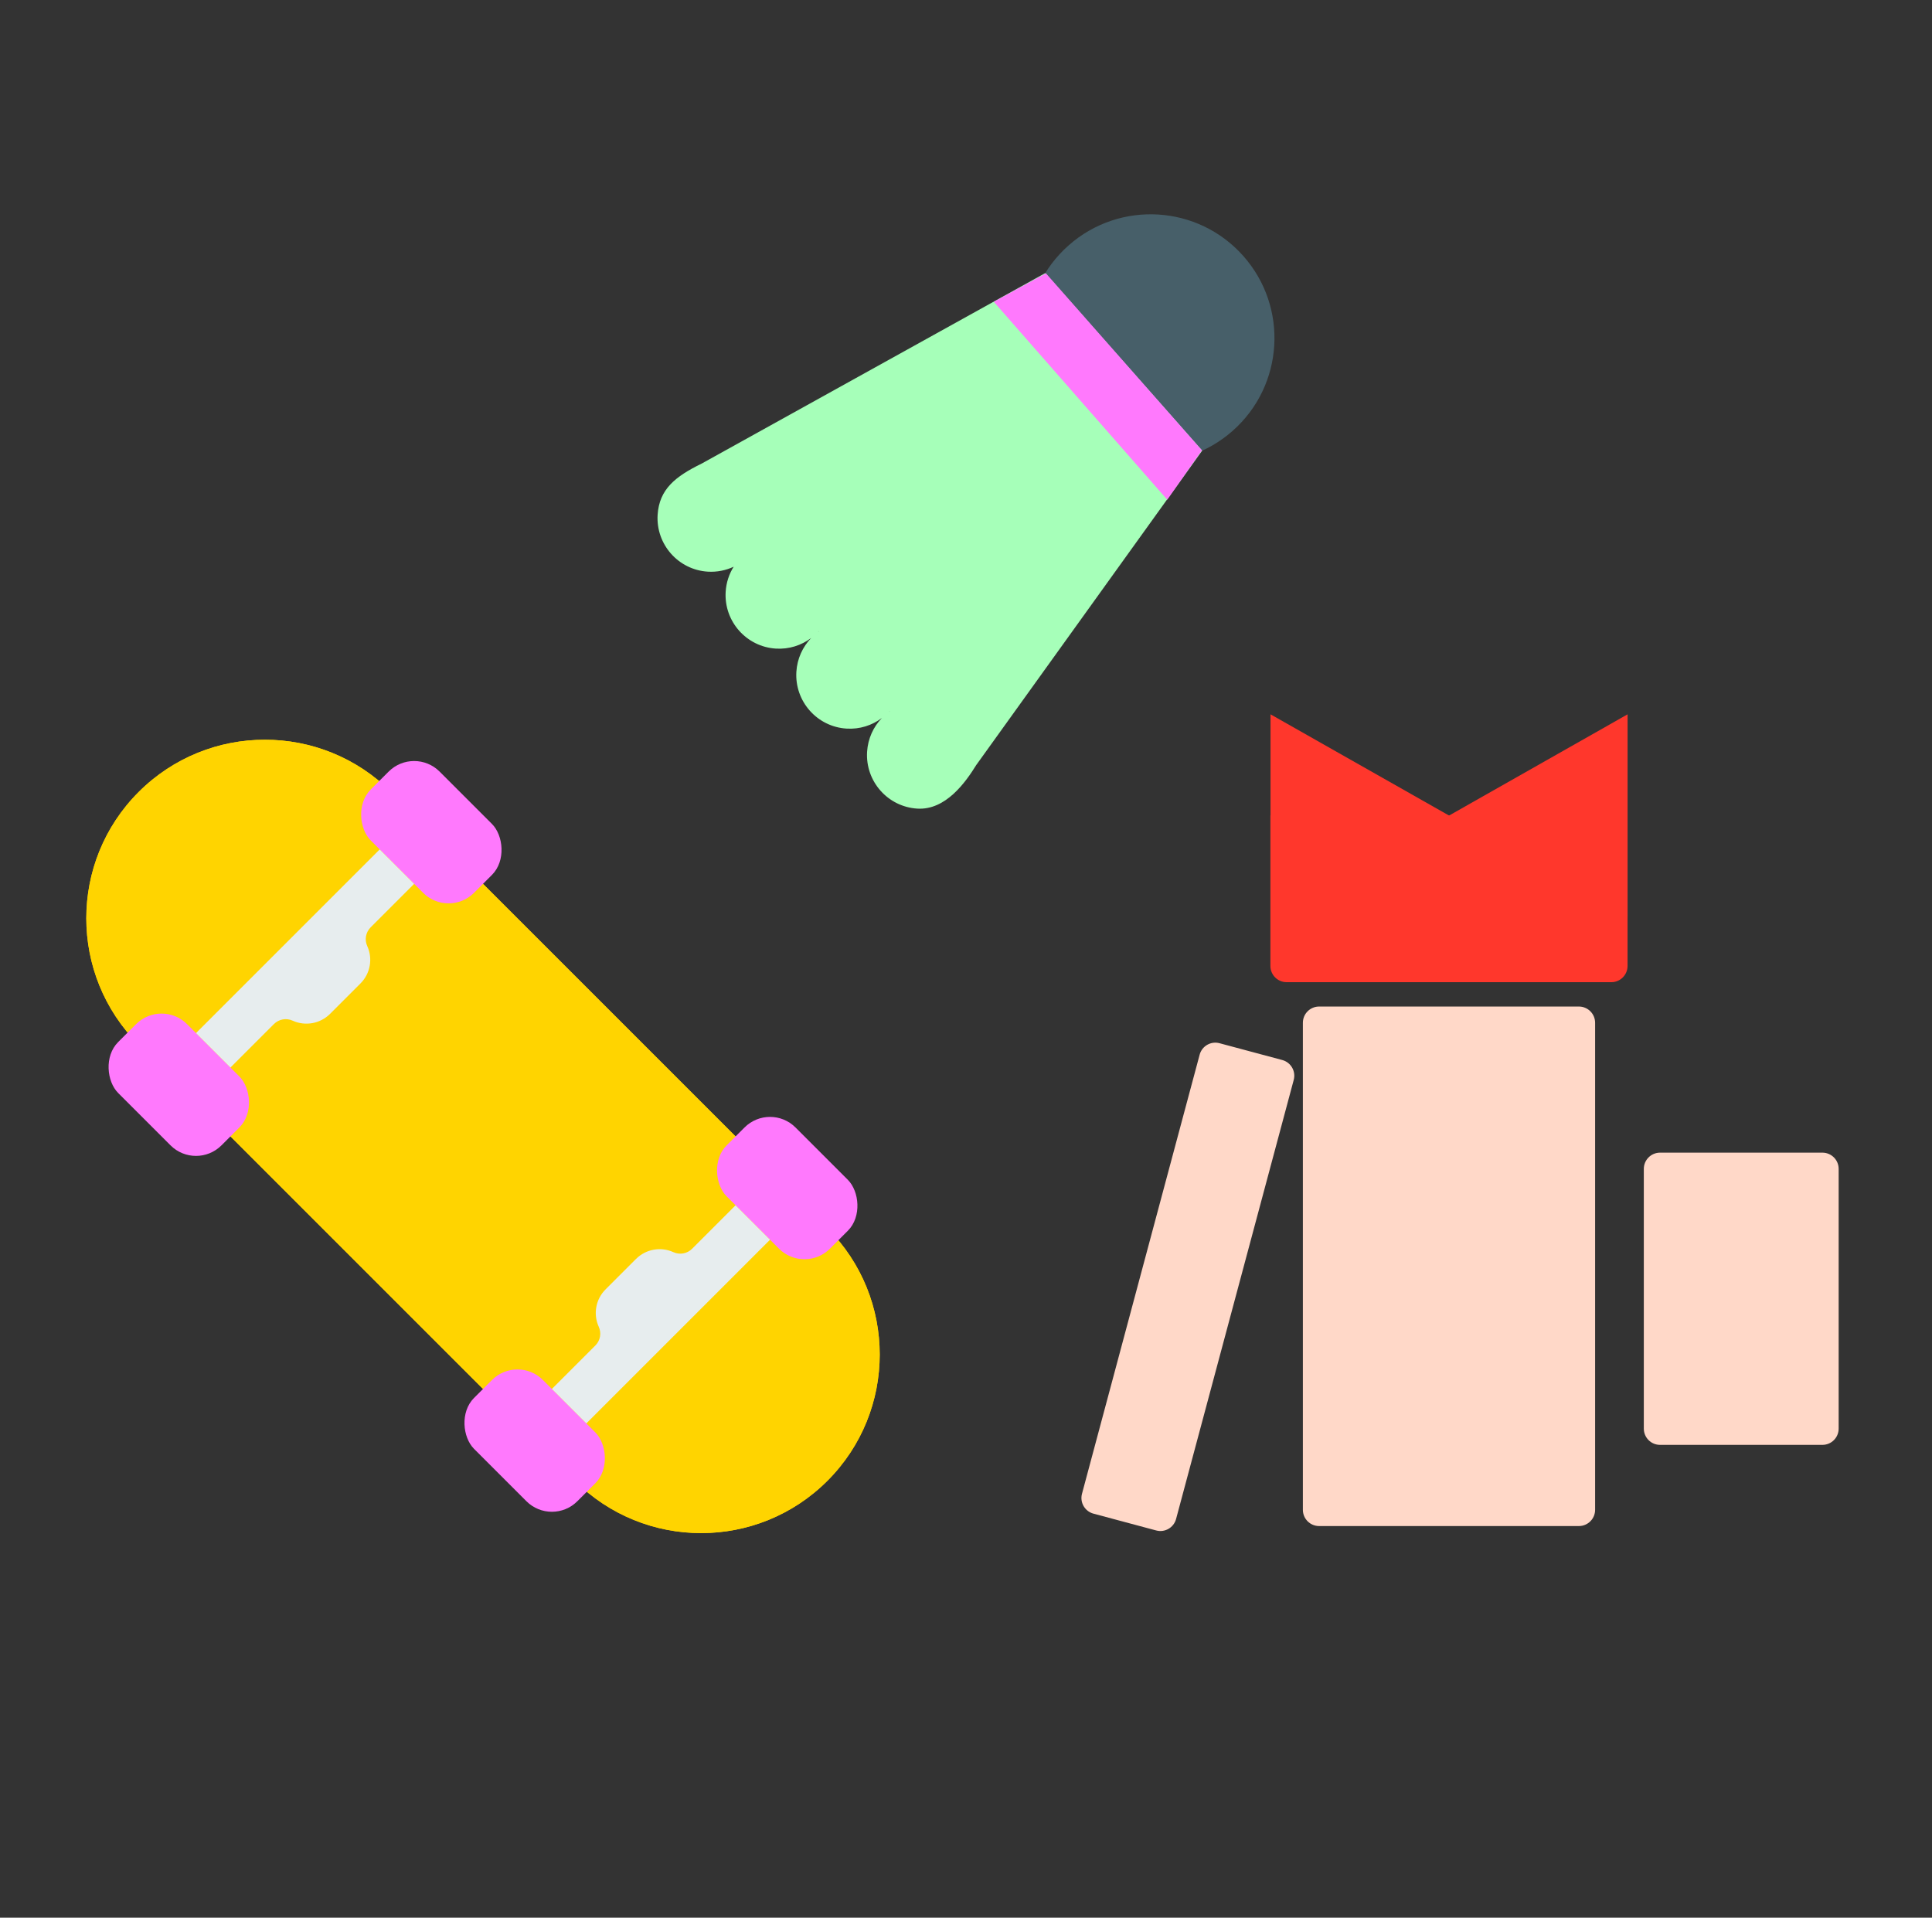 <svg width="136" height="135" viewBox="0 0 136 135" fill="none" xmlns="http://www.w3.org/2000/svg">
<rect x="0" y="0" width="136" height="135" fill="#333333" stroke="none"/>
<path d="M74.472 29.575C77.661 33.181 83.169 33.517 86.774 30.327C90.379 27.138 90.715 21.631 87.525 18.026C84.336 14.421 78.829 14.085 75.224 17.274C71.619 20.463 71.283 25.97 74.472 29.575Z" fill="#475F69"/>
<path d="M68.743 53.826L84.626 31.723L73.572 19.227L49.385 32.639C47.545 33.539 46.406 34.439 46.292 36.245C46.167 38.323 47.75 40.117 49.829 40.243C50.478 40.282 51.099 40.151 51.646 39.895C51.321 40.413 51.122 41.011 51.082 41.661C50.956 43.739 52.54 45.533 54.618 45.659C55.547 45.716 56.413 45.431 57.102 44.913C56.504 45.533 56.116 46.365 56.059 47.293C55.934 49.372 57.517 51.166 59.596 51.291C60.524 51.348 61.39 51.063 62.079 50.545C61.481 51.166 61.094 51.997 61.037 52.926C60.912 55.005 62.495 56.798 64.574 56.924C66.578 57.043 67.974 55.067 68.737 53.831M57.654 44.44C57.654 44.44 57.603 44.474 57.58 44.497C57.603 44.474 57.626 44.457 57.648 44.434L57.66 44.446L57.654 44.44ZM62.626 50.061L62.637 50.072C62.637 50.072 62.586 50.107 62.563 50.129C62.586 50.107 62.609 50.09 62.632 50.067" fill="#A6FFB9"/>
<path d="M82.166 35.179C82.981 34.018 83.795 32.856 84.609 31.7C80.947 27.548 77.285 23.396 73.629 19.244C72.404 19.911 71.18 20.577 69.956 21.243C74.028 25.891 78.1 30.538 82.172 35.185" fill="#FF79FD"/>
<path d="M112.285 72C112.285 71.369 111.774 70.857 111.142 70.857H92.857C92.225 70.857 91.714 71.369 91.714 72V106.286C91.714 106.917 92.225 107.429 92.857 107.429H111.142C111.774 107.429 112.285 106.917 112.285 106.286V72Z" fill="#FFD8C8"/>
<path d="M115.714 82.286C115.714 81.654 116.226 81.143 116.857 81.143H128.286C128.917 81.143 129.429 81.654 129.429 82.286V100.571C129.429 101.203 128.917 101.714 128.286 101.714H116.857C116.226 101.714 115.714 101.203 115.714 100.571V82.286Z" fill="#FFD8C8"/>
<path d="M84.447 74.247C84.61 73.637 85.237 73.275 85.847 73.439L90.262 74.622C90.872 74.785 91.234 75.412 91.07 76.022L82.788 106.931C82.625 107.541 81.998 107.903 81.388 107.739L76.973 106.556C76.363 106.393 76.001 105.766 76.165 105.156L84.447 74.247Z" fill="#FFD8C8"/>
<path d="M102.032 57.396H101.977L89.436 50.286V57.396H89.428V68C89.428 68.631 89.94 69.143 90.571 69.143H113.426C114.057 69.143 114.569 68.631 114.569 68V64.54L114.571 64.543V50.286L102.032 57.396Z" fill="#FF372C"/>
<g clip-path="url(#clip0_1660_2971)">
<path d="M27.536 55.756C22.627 50.847 14.667 50.847 9.757 55.756C4.848 60.666 4.848 68.625 9.757 73.535L40.466 104.243C45.375 109.153 53.335 109.153 58.245 104.243C63.154 99.334 63.154 91.374 58.245 86.465L27.536 55.756Z" fill="#FFD400"/>
<path d="M27.536 55.756C22.627 50.847 14.667 50.847 9.757 55.756C4.848 60.666 4.848 68.625 9.757 73.535L40.466 104.243C45.375 109.153 53.335 109.153 58.245 104.243C63.154 99.334 63.154 91.374 58.245 86.465L27.536 55.756Z" fill="#FFD400"/>
<rect width="6.857" height="10.286" rx="2.536" transform="matrix(-0.707 0.707 0.707 0.707 54.204 77.576)" fill="#FF79FD"/>
<rect width="6.857" height="10.286" rx="2.536" transform="matrix(-0.707 0.707 0.707 0.707 29.152 52.524)" fill="#FF79FD"/>
<rect width="6.857" height="10.286" rx="2.536" transform="matrix(-0.707 0.707 0.707 0.707 36.425 95.354)" fill="#FF79FD"/>
<rect width="6.857" height="10.286" rx="2.536" transform="matrix(-0.707 0.707 0.707 0.707 11.373 70.302)" fill="#FF79FD"/>
<path d="M26.727 59.797L13.798 72.727L16.222 75.151L19.283 72.09C19.629 71.744 20.154 71.649 20.599 71.851C21.49 72.256 22.539 72.066 23.232 71.374L25.375 69.231C26.067 68.539 26.257 67.49 25.852 66.599C25.649 66.153 25.745 65.629 26.091 65.282L29.152 62.221L26.727 59.797Z" fill="#E7EDEE"/>
<path d="M54.204 87.273L41.274 100.203L38.849 97.778L41.91 94.717C42.257 94.371 42.352 93.847 42.149 93.401C41.744 92.51 41.934 91.461 42.627 90.769L44.77 88.626C45.462 87.934 46.511 87.743 47.402 88.148C47.847 88.351 48.372 88.256 48.718 87.91L51.779 84.849L54.204 87.273Z" fill="#E7EDEE"/>
</g>
<defs>
<clipPath id="clip0_1660_2971">
<rect width="64" height="64" fill="white" transform="matrix(-1 0 0 1 66 48)"/>
</clipPath>
</defs>
</svg>
